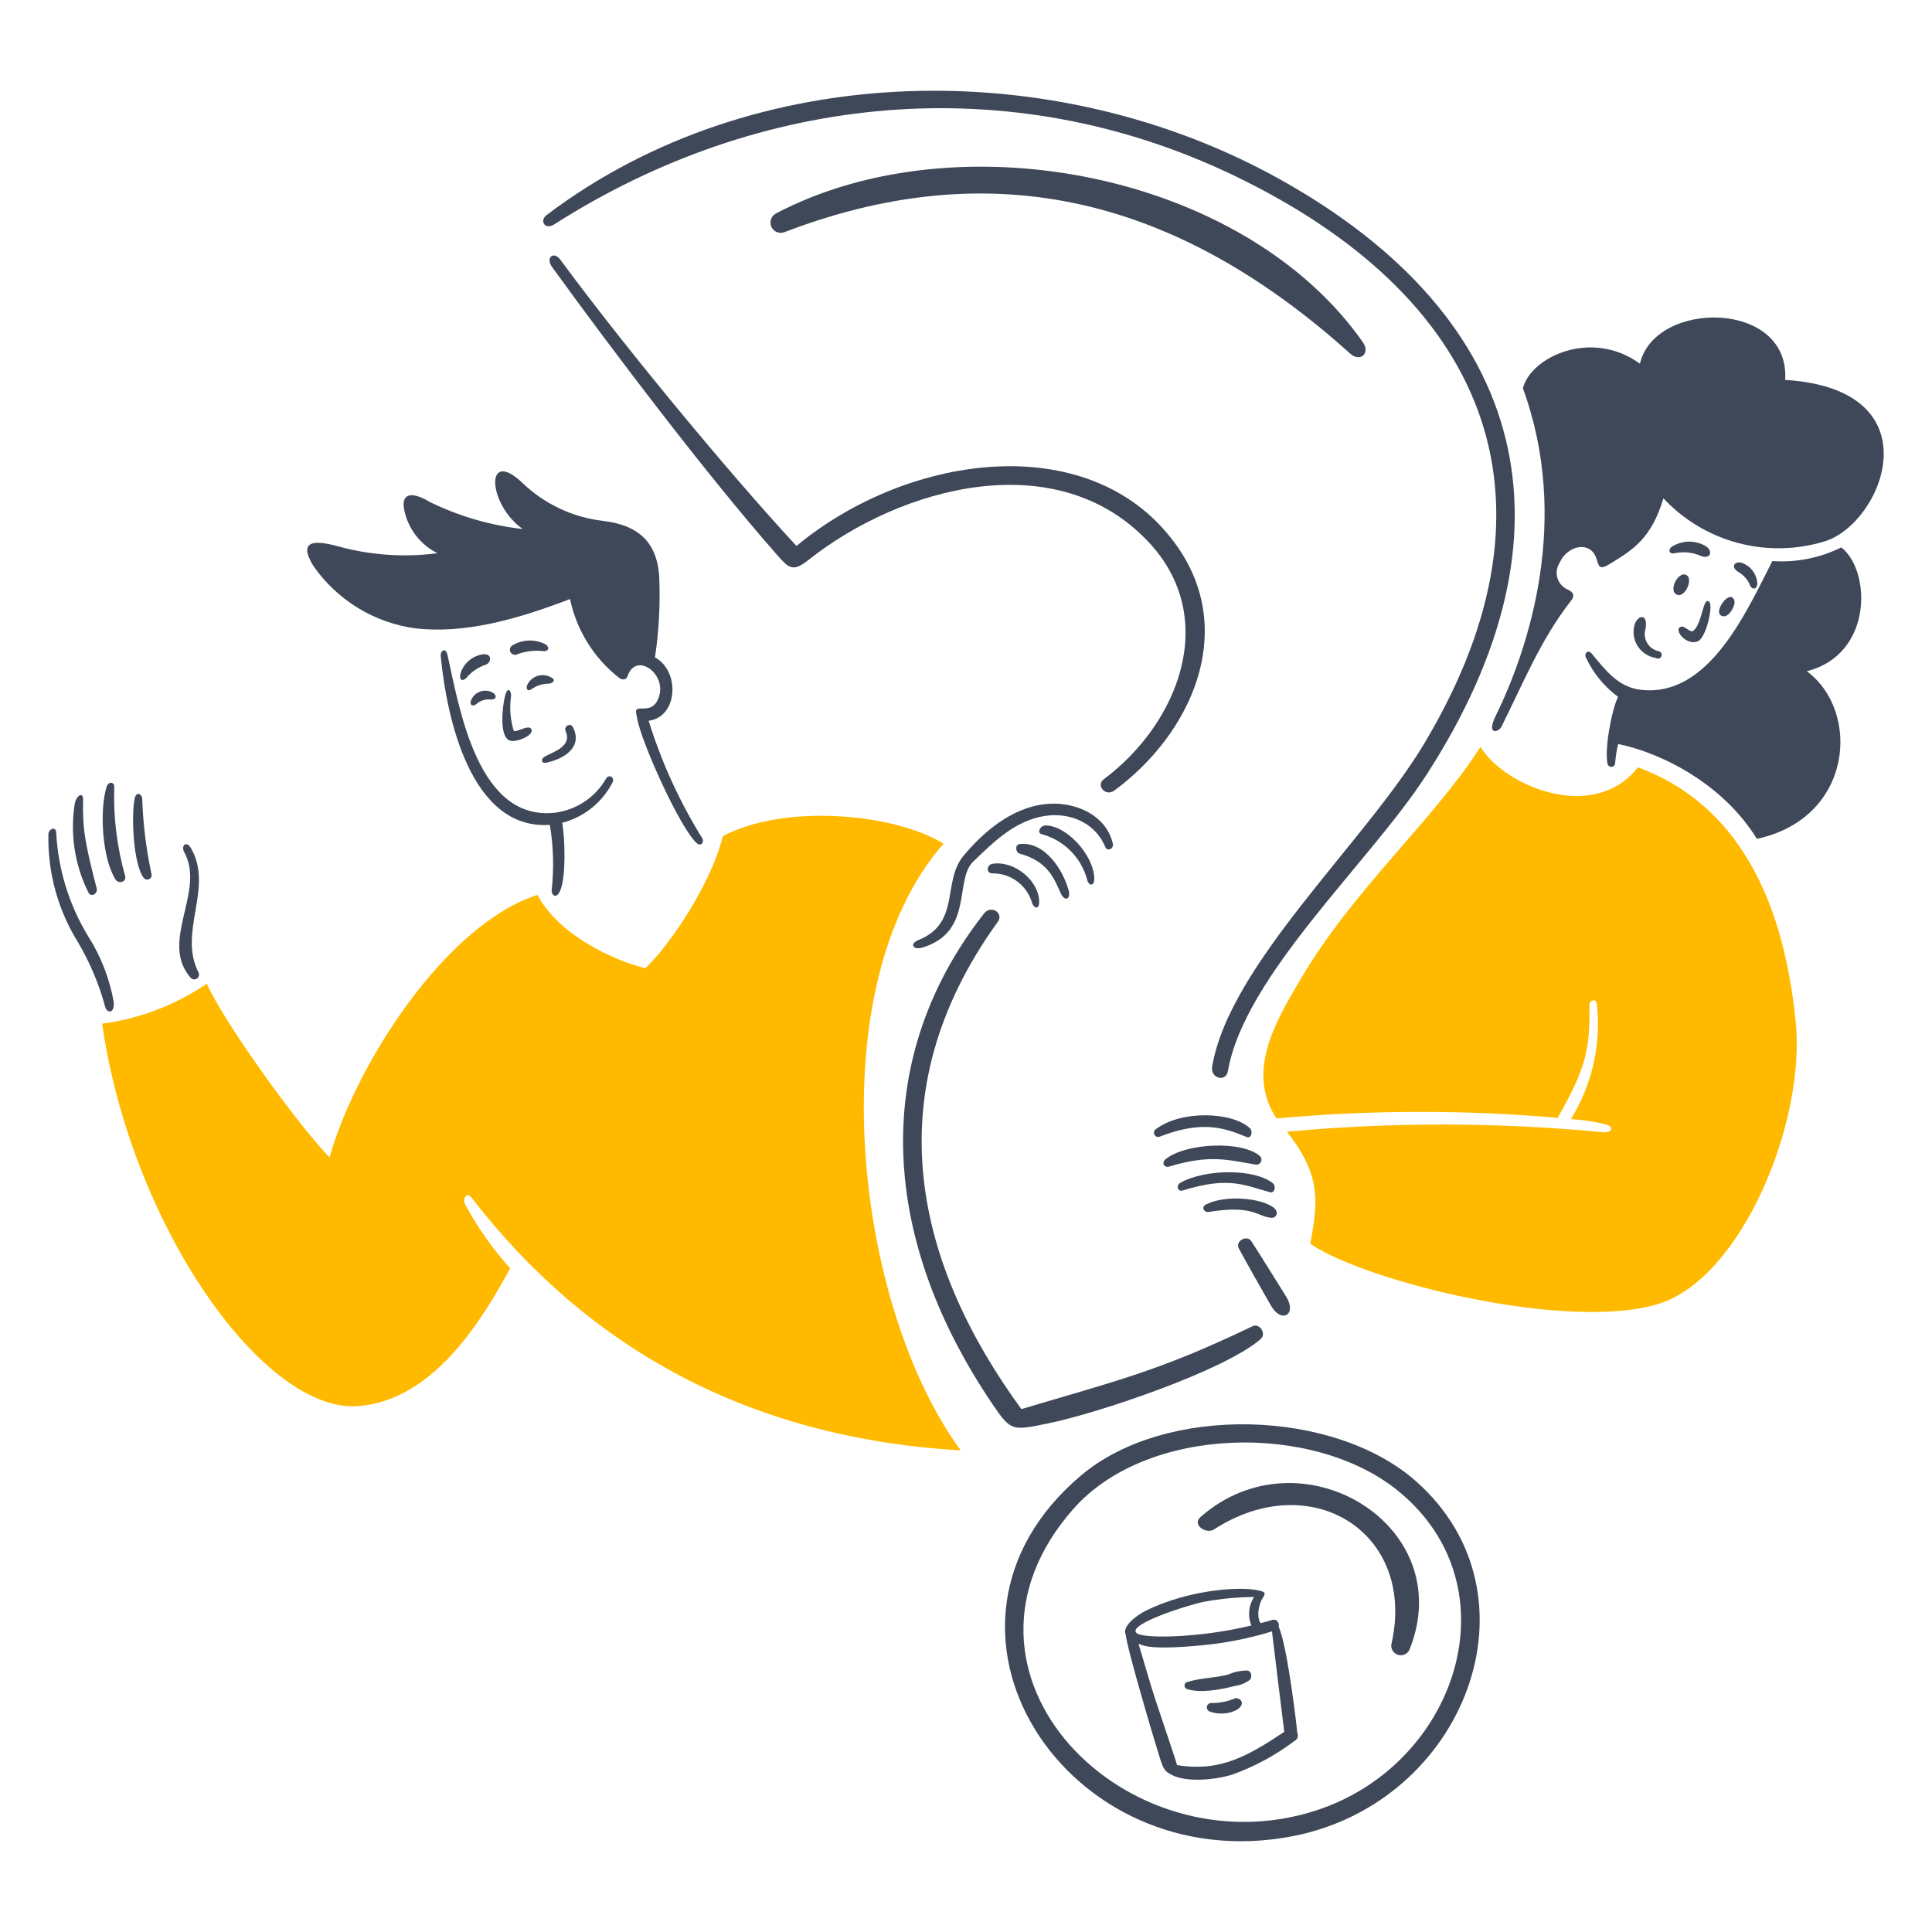 <svg width="656" height="656" viewBox="0 0 656 656" fill="none" xmlns="http://www.w3.org/2000/svg">
<path d="M609.718 346.805C606.74 317.685 596.775 275.527 556.149 260.541C540.94 279.847 510.59 266.697 502.685 253.594C486.784 278.456 459.763 301.78 441.894 331.986C433.271 346.575 422.87 363.749 433.421 379.769C465.168 376.857 497.111 376.786 528.869 379.559C538.683 362.523 539.831 356.225 539.693 341.183C539.693 339.585 541.989 338.887 542.193 340.835C543.717 354.501 540.62 368.283 533.396 379.982C537.295 380.228 541.167 380.801 544.971 381.694C548.251 382.488 547.287 384.728 544.39 384.449C508.664 381.013 472.692 380.952 436.954 384.266C448.319 398.665 447.719 407.416 444.895 422.314C463.624 435.161 532.143 452.162 562.975 442.778C591.321 434.151 613.221 381.068 609.718 346.805Z" fill="#FFBA00"/>
<path d="M320.389 286.453C302.841 275.829 265.849 273.028 245.454 283.908C241.055 301.341 226.354 322.152 219.086 328.749C208.298 326.125 189.523 317.337 182.507 303.863C151.347 313.818 120.883 361.204 111.879 392.991C99.379 379.841 75.254 345.624 70.223 334.003C59.6 341.243 47.431 345.897 34.688 347.592C44.573 416.472 89.598 479.812 121.545 477.441C147.011 475.548 163.493 448.596 173.215 430.655C167.272 424.031 162.136 416.726 157.914 408.892C157.058 407.285 158.242 404.241 160.23 406.809C199.262 457.321 253.775 488.298 326.198 492.463C289.97 443.086 277.676 335.092 320.389 286.453Z" fill="#FFBA00"/>
<path d="M220.245 244.737C230.291 243.396 230.938 227.839 222.396 223.207C223.72 214.369 224.209 205.425 223.856 196.495C223.374 183.808 216.351 178.212 204.734 176.864C194.491 175.668 184.917 171.166 177.464 164.04C164.55 151.697 165.518 171.144 177.464 179.62C166.529 178.402 155.886 175.308 146.002 170.475C139.219 166.401 135.916 167.798 137.369 173.693C138.073 176.725 139.438 179.565 141.365 182.01C143.293 184.455 145.736 186.444 148.521 187.836C137.411 189.302 126.121 188.555 115.301 185.638C105.979 183.014 101.414 183.877 106.298 192.005C110.313 197.833 115.511 202.75 121.554 206.436C127.596 210.121 134.347 212.492 141.367 213.394C157.456 215.148 174.794 210.638 193.546 203.393C195.765 213.973 201.641 223.432 210.142 230.109C211.149 230.906 212.593 231.034 213.094 229.574C216.079 220.718 227.546 229.574 223.21 237.862C221.698 240.752 219.53 240.549 217.424 240.572C215.318 240.595 216.01 241.867 216.312 243.766C217.542 251.543 230.882 281.28 236.615 286.315C237.983 287.515 239.259 285.941 238.419 284.58C230.698 272.122 224.591 258.734 220.245 244.737Z" fill="#3F4858"/>
<path d="M163.808 222.19C162.202 222.443 160.691 223.112 159.424 224.131C158.158 225.151 157.181 226.484 156.592 227.999C155.516 230.814 156.986 232.027 158.904 229.551C160.597 227.762 162.705 226.419 165.041 225.641C166.954 224.877 167.118 221.656 163.808 222.19Z" fill="#3F4858"/>
<path d="M159.895 237.955C159.39 239.392 160.551 240.084 161.795 239.021C162.482 238.429 163.287 237.989 164.156 237.73C165.026 237.47 165.94 237.397 166.839 237.515C168.624 237.515 168.751 236.007 167.325 235.2C166.669 234.823 165.939 234.595 165.185 234.532C164.431 234.469 163.673 234.572 162.964 234.835C162.255 235.098 161.612 235.514 161.082 236.053C160.552 236.592 160.147 237.242 159.895 237.955Z" fill="#3F4858"/>
<path d="M187.321 230.109C186.618 229.67 185.829 229.387 185.008 229.28C184.186 229.173 183.351 229.243 182.558 229.487C181.766 229.73 181.036 230.141 180.416 230.692C179.797 231.242 179.302 231.919 178.967 232.677C178.456 234.068 179.374 234.783 180.279 234.136C182.089 232.807 184.282 232.1 186.528 232.122C187.669 231.981 188.804 230.912 187.321 230.109Z" fill="#3F4858"/>
<path d="M184.849 256.962C183.675 257.64 183.537 259.438 185.8 258.907C193.393 257.103 197.529 252.579 194.525 246.892C193.662 245.252 191.31 246.613 192.048 248.256C194.413 253.511 187.686 255.318 184.849 256.962Z" fill="#3F4858"/>
<path d="M184.99 218.648C183.229 217.793 181.28 217.397 179.324 217.499C177.369 217.601 175.471 218.196 173.808 219.229C173.49 219.473 173.266 219.82 173.175 220.211C173.083 220.601 173.13 221.012 173.307 221.372C173.484 221.732 173.781 222.019 174.146 222.185C174.511 222.351 174.923 222.386 175.311 222.283C178.133 221.164 181.183 220.744 184.203 221.056C186.19 221.4 186.994 219.793 184.99 218.648Z" fill="#3F4858"/>
<path d="M171.47 236.358C170.624 239.677 169.295 250.422 173.297 251.521C175.383 252.095 181.602 249.648 180.382 247.516C179.427 245.853 174.973 249.018 174.409 248.074C173.261 244.248 172.961 240.219 173.53 236.266C173.576 234.439 172.362 232.848 171.47 236.358Z" fill="#3F4858"/>
<path d="M371.552 298.005C371.208 290.32 362.293 280.319 354.975 280.273C353.263 280.273 351.944 282.773 353.663 283.225C357.401 284.223 360.807 286.195 363.532 288.941C366.257 291.686 368.205 295.106 369.174 298.851C369.742 300.846 371.69 301.131 371.552 298.005Z" fill="#3F4858"/>
<path d="M377.854 286.429C375.453 276.147 363.966 271.784 354.313 273.096C343.364 274.585 334.239 282.146 327.227 290.48C319.771 299.336 326.276 313.348 311.949 319.138C308.669 320.45 309.958 322.726 313.29 321.709C330.631 316.409 324.009 298.789 330.399 292.609C336.788 286.429 343.548 279.669 352.739 277.446C361.929 275.222 371.533 278.659 375.285 287.561C375.987 289.257 378.267 288.237 377.854 286.429Z" fill="#3F4858"/>
<path d="M360.208 303.377C361.592 306.329 363.633 305.253 362.872 302.393C361.035 295.452 354.741 285.612 346.226 286.606C344.513 286.806 344.812 289.459 346.226 289.847C356.075 292.523 358.024 298.683 360.208 303.377Z" fill="#3F4858"/>
<path d="M336.939 293.307C335.112 293.606 334.624 296.463 336.939 296.548C340.031 296.508 343.047 297.502 345.509 299.372C347.971 301.242 349.738 303.881 350.528 306.87C351.407 308.654 352.824 308.654 352.844 306.247C352.88 299.162 344.487 292.071 336.939 293.307Z" fill="#3F4858"/>
<path d="M32.844 301.733C28.826 286.104 27.983 281.397 28.216 271.407C28.269 269.091 26.202 269.645 25.415 272.679C23.723 283.053 25.342 293.697 30.043 303.098C30.88 304.764 33.287 303.446 32.844 301.733Z" fill="#3F4858"/>
<path d="M19.099 282.959C19.099 280.296 16.508 281.477 16.436 283.166C16.139 296.246 19.689 309.126 26.646 320.207C30.618 327.004 33.669 334.298 35.722 341.898C36.322 344.026 38.953 344.374 38.615 340.186C37.192 332.213 34.214 324.599 29.851 317.777C23.468 307.227 19.776 295.271 19.099 282.959Z" fill="#3F4858"/>
<path d="M64.838 287.985C63.26 285.256 61.371 287.207 62.525 289.297C69.99 302.718 53.827 319.728 64.838 332.124C65.113 332.374 65.465 332.524 65.836 332.548C66.207 332.573 66.576 332.47 66.881 332.257C67.186 332.044 67.41 331.734 67.515 331.377C67.621 331.02 67.602 330.638 67.462 330.293C60.272 316.521 72.69 301.561 64.838 287.985Z" fill="#3F4858"/>
<path d="M48.289 271.257C48.256 269.728 46.294 268.337 45.697 271.257C44.553 276.833 45.212 293.485 48.82 298.11C49.028 298.365 49.313 298.544 49.633 298.622C49.952 298.699 50.288 298.67 50.59 298.539C50.891 298.408 51.142 298.182 51.303 297.896C51.464 297.609 51.528 297.278 51.483 296.952C49.648 288.501 48.579 279.9 48.289 271.257Z" fill="#3F4858"/>
<path d="M38.795 267.146C38.795 265.434 36.827 265.227 36.204 267.146C33.731 274.933 34.643 291.398 39.235 298.634C40.219 300.205 42.954 299.562 42.515 297.499C39.706 287.636 38.451 277.395 38.795 267.146Z" fill="#3F4858"/>
<path d="M423.268 386.055C424.98 386.754 425.436 384.051 424.426 383.103C418.568 377.55 401.276 376.806 392.571 383.336C392.245 383.512 391.999 383.807 391.885 384.16C391.771 384.512 391.797 384.895 391.958 385.229C392.119 385.562 392.402 385.821 392.749 385.951C393.096 386.081 393.479 386.073 393.82 385.928C408.659 380.115 416.344 383.251 423.268 386.055Z" fill="#3F4858"/>
<path d="M410.445 411.509C425.625 409.006 426.933 413.169 431.719 413.5C432.159 413.537 432.596 413.398 432.934 413.115C433.273 412.832 433.487 412.427 433.53 411.988C433.894 407.957 418.261 404.667 409.494 408.964C407.765 409.81 408.779 411.785 410.445 411.509Z" fill="#3F4858"/>
<path d="M401.67 404.195C417.211 399.377 422.488 402.42 431.164 404.795C432.896 405.271 433.342 402.709 432.181 401.764C426.077 396.775 409.221 396.825 400.768 401.623C399.263 402.479 399.794 404.775 401.67 404.195Z" fill="#3F4858"/>
<path d="M397.038 396.09C410.932 391.869 417.089 393.906 426.371 395.434C426.734 395.49 427.105 395.426 427.428 395.252C427.751 395.078 428.009 394.804 428.163 394.471C428.317 394.138 428.359 393.764 428.282 393.405C428.205 393.046 428.013 392.722 427.736 392.482C421.792 387.31 402.834 387.979 395.788 393.571C394.257 394.798 395.28 396.625 397.038 396.09Z" fill="#3F4858"/>
<path d="M625.199 185.868C617.947 189.462 609.87 191.06 601.796 190.5C593.068 207.49 580.23 237.102 556.942 234.192C549.326 233.244 545.013 227.393 540.46 221.922C539.207 220.42 537.806 221.791 538.492 223.267C540.963 228.547 544.71 233.129 549.395 236.6C547.079 241.52 544.763 254.542 545.829 259.357C545.891 259.651 546.052 259.916 546.286 260.106C546.52 260.296 546.812 260.4 547.113 260.4C547.415 260.4 547.707 260.296 547.941 260.106C548.174 259.916 548.336 259.651 548.398 259.357C548.551 257.085 548.9 254.831 549.441 252.619C565.067 255.86 585.439 266.723 596.528 284.819C629.122 277.875 631.992 241.622 613.496 227.918C636.151 222.145 635.272 193.648 625.199 185.868Z" fill="#3F4858"/>
<path d="M569.645 202.002C572.269 202.687 574.893 196.678 572.722 195.314C569.835 193.52 566.073 201.064 569.645 202.002Z" fill="#3F4858"/>
<path d="M585.293 209.264C587.238 209.385 589.397 205.443 588.882 203.891C587.392 199.424 580.688 208.982 585.293 209.264Z" fill="#3F4858"/>
<path d="M590.482 194.363C592.115 195.338 593.395 196.806 594.14 198.555C594.579 200.129 596.708 200.638 596.685 197.837C596.55 196.374 596.011 194.978 595.128 193.805C594.245 192.631 593.054 191.726 591.686 191.191C589.203 190.26 587.147 192.405 590.482 194.363Z" fill="#3F4858"/>
<path d="M577.77 188.856C580.754 189.84 581.706 187.278 579.344 185.543C577.544 184.431 575.46 183.863 573.345 183.909C571.229 183.954 569.172 184.611 567.421 185.799C566.309 186.979 566.913 188.114 568.405 187.881C571.549 187.177 574.838 187.519 577.77 188.856Z" fill="#3F4858"/>
<path d="M554.828 212.872C554.599 214.05 554.609 215.263 554.859 216.438C555.108 217.612 555.592 218.724 556.282 219.707C556.971 220.69 557.851 221.525 558.87 222.16C559.889 222.795 561.026 223.218 562.212 223.404C562.374 223.517 562.559 223.59 562.755 223.619C562.95 223.647 563.149 223.63 563.336 223.569C563.524 223.507 563.694 223.403 563.834 223.264C563.974 223.125 564.08 222.956 564.144 222.769C564.207 222.582 564.226 222.384 564.2 222.188C564.173 221.993 564.102 221.806 563.991 221.643C563.88 221.48 563.732 221.345 563.56 221.249C563.388 221.153 563.196 221.098 562.999 221.088C562.206 220.89 561.462 220.531 560.812 220.035C560.163 219.538 559.622 218.914 559.223 218.201C558.823 217.488 558.574 216.7 558.49 215.887C558.406 215.074 558.49 214.252 558.735 213.472C559.735 207.745 555.481 208.903 554.828 212.872Z" fill="#3F4858"/>
<path d="M576.586 217.7C579.319 216.405 581.752 205.797 580.381 204.387C578.259 202.206 578.085 211.475 575.058 214.112C573.746 215.247 572.106 211.98 570.43 212.954C568.373 214.148 572.86 219.462 576.586 217.7Z" fill="#3F4858"/>
<path d="M407.594 515.127C404.702 517.676 409.477 521.068 412.223 519.293C445.023 498.111 480.794 520.149 472.552 557.79C472.289 558.595 472.352 559.47 472.726 560.229C473.1 560.988 473.756 561.571 474.555 561.852C475.353 562.134 476.229 562.092 476.997 561.735C477.764 561.379 478.362 560.737 478.662 559.945C495.466 517.617 441.339 485.355 407.594 515.127Z" fill="#3F4858"/>
<path d="M480.816 502.972C453.041 478.372 395.831 476.65 367 501.03C306.32 552.349 362.015 638.508 439.042 623.443C497.384 612.048 524.601 541.738 480.816 502.972ZM446.786 614.764C382.377 635.579 315.258 568.063 364.488 512.303C389.462 484.01 446.065 482.813 474.797 506.284C514.702 538.881 494.678 599.285 446.786 614.764Z" fill="#3F4858"/>
<path d="M542.025 189.584C543.051 192.706 543.009 193.756 547.371 191.02C554.18 186.756 560.704 182.988 564.801 169.215C571.653 176.53 580.421 181.776 590.106 184.356C599.792 186.936 610.007 186.746 619.59 183.808C639.382 177.694 657.579 132.23 606.142 128.989C607.854 101.834 561.924 101.65 556.834 123.479C540.303 111.533 519.793 121.183 517.084 131.836C533.29 176.054 519.399 219.573 507.824 243.139C504.583 249.739 508.808 248.715 509.792 246.774C517.225 231.912 523.03 217.323 533.408 203.993C535.219 201.667 533.618 200.775 531.65 199.85C530.927 199.432 530.295 198.873 529.794 198.205C529.292 197.537 528.931 196.775 528.732 195.964C528.533 195.153 528.5 194.31 528.635 193.485C528.77 192.661 529.07 191.873 529.518 191.168C532.204 185.034 540.03 183.545 542.025 189.584Z" fill="#3F4858"/>
<path d="M205.801 264.345C204.022 267.453 201.556 270.112 198.59 272.118C195.624 274.125 192.238 275.425 188.692 275.92C162.255 279.138 156.04 240.781 151.976 222.492C151.303 219.458 149.408 221.101 149.66 222.82C151.582 243.123 159.638 281.968 186.701 280.073C187.915 287.371 188.125 294.801 187.324 302.157C187.144 303.938 189.017 305.722 190.404 301.924C192.097 297.296 191.91 285.524 190.913 279.377C194.545 278.427 197.936 276.724 200.868 274.379C203.799 272.035 206.205 269.1 207.929 265.765C208.887 263.922 206.762 262.728 205.801 264.345Z" fill="#3F4858"/>
<path d="M355.928 483.294C372.134 480.014 415.414 465.622 428.039 454.683C430.095 452.899 427.76 449.127 425.26 450.331C393.444 465.628 378.96 468.849 346.806 478.456C311.526 430.142 296.173 372.034 338.773 313.03C340.978 309.976 336.5 307.158 334.142 310.16C296.914 357.572 297.078 417.829 337.035 476.836C343.326 486.125 343.746 485.768 355.928 483.294Z" fill="#3F4858"/>
<path d="M188.156 76.207C258.157 31.488 342.883 23.229 418.497 59.368C503.265 99.892 534.215 167.854 483.595 252.462C463.417 286.183 417.418 327.39 411.576 362.214C410.92 366.1 416.234 367.635 416.923 363.693C422.604 331.165 464.912 293.065 484.195 263.325C537.446 181.167 519.672 108.201 434.339 60.742C358.155 18.384 256.048 19.68 185.646 72.99C183.022 74.984 185.079 78.175 188.156 76.207Z" fill="#3F4858"/>
<path d="M390.142 184.202C414.132 209.96 400.205 245.587 374.795 264.579C372.04 266.638 375.326 270.666 378.403 268.396C404.075 249.484 420.059 215.159 400.07 186.032C372.026 145.177 309.07 153.344 270.432 185.376C246.685 159.71 211.234 116.69 190.223 88.131C188.045 85.179 185.06 87.39 187.513 90.755C208.361 119.498 239.498 160.652 263.468 187.981C267.89 193.025 269.133 194.39 274.532 190.113C305.921 165.257 358.962 150.723 390.142 184.202Z" fill="#3F4858"/>
<path d="M462.734 116.165C422.232 58.476 325.111 40.164 263.647 72.39C262.805 72.775 262.15 73.478 261.826 74.345C261.501 75.213 261.534 76.174 261.917 77.017C262.3 77.86 263.002 78.516 263.869 78.843C264.736 79.169 265.697 79.138 266.54 78.756C341.895 49.935 403.972 71.075 458.522 120.124C461.789 123.063 465.43 120.009 462.734 116.165Z" fill="#3F4858"/>
<path d="M431.556 443.338C435.138 449.593 440.491 446.29 436.716 440.284C432.941 434.278 428.923 427.663 424.888 421.44C423.386 419.121 419.286 421.44 420.65 423.94C424.199 430.441 427.87 436.896 431.556 443.338Z" fill="#3F4858"/>
<path d="M440.49 588.441C440.521 588.191 437.324 559.517 434.172 552.318C434.44 551.111 433.624 549.595 432.022 550.035C430.668 550.408 429.461 550.81 428.122 551.111C427.724 551.201 426.31 548.065 428.257 543.456C428.537 542.791 430.15 541.013 428.928 540.503C423.271 538.143 403.55 539.603 389.004 546.947C385.834 548.548 380.828 552.231 382.282 555.139C382.415 559.032 392.876 594.1 393.57 596.1C394.3 598.213 394.821 601.029 396.796 602.009C401.502 605.472 412.371 604.444 418.439 602.546C426.011 599.827 433.126 595.978 439.544 591.131C440.02 590.893 440.385 590.479 440.561 589.977C440.738 589.475 440.712 588.924 440.49 588.441ZM408.894 543.859C414.482 542.83 420.15 542.291 425.831 542.249C424.897 543.661 424.322 545.28 424.158 546.965C423.994 548.65 424.245 550.35 424.89 551.916C407.448 556.212 387.246 556.542 385.772 554.341C383.234 551.481 402.596 545.147 408.894 543.859ZM399.632 599.318C399.58 598.691 397.925 593.95 392.373 577.296C390.455 571.545 387.867 562.258 386.593 558.227C387.774 558.227 388.596 560.573 408.234 558.63C416.262 557.884 424.191 556.31 431.894 553.931C431.894 554.236 436.015 587.788 436.062 588.038C423.734 596.24 414.261 601.756 399.62 599.318H399.632Z" fill="#3F4858"/>
<path d="M423.546 567.224C421.324 567.206 419.125 567.664 417.095 568.567C412.524 569.779 407.66 569.694 403.114 571.12C402.848 571.191 402.613 571.348 402.445 571.566C402.277 571.785 402.186 572.052 402.186 572.327C402.186 572.603 402.277 572.87 402.445 573.089C402.613 573.307 402.848 573.464 403.114 573.535C407.603 575.001 414.932 573.615 419.245 572.463C421.152 572.219 422.96 571.477 424.487 570.312C425.161 569.372 425.025 567.496 423.546 567.224Z" fill="#3F4858"/>
<path d="M419.381 576.623C416.844 577.749 414.09 578.3 411.315 578.236C410.947 578.228 410.588 578.356 410.308 578.595C410.028 578.834 409.845 579.168 409.795 579.532C409.745 579.897 409.831 580.267 410.036 580.573C410.242 580.878 410.553 581.098 410.91 581.189C416.186 583.16 423.083 580.237 421.396 577.439C421.161 577.138 420.851 576.905 420.497 576.761C420.144 576.618 419.758 576.571 419.381 576.623Z" fill="#3F4858"/>
</svg>
